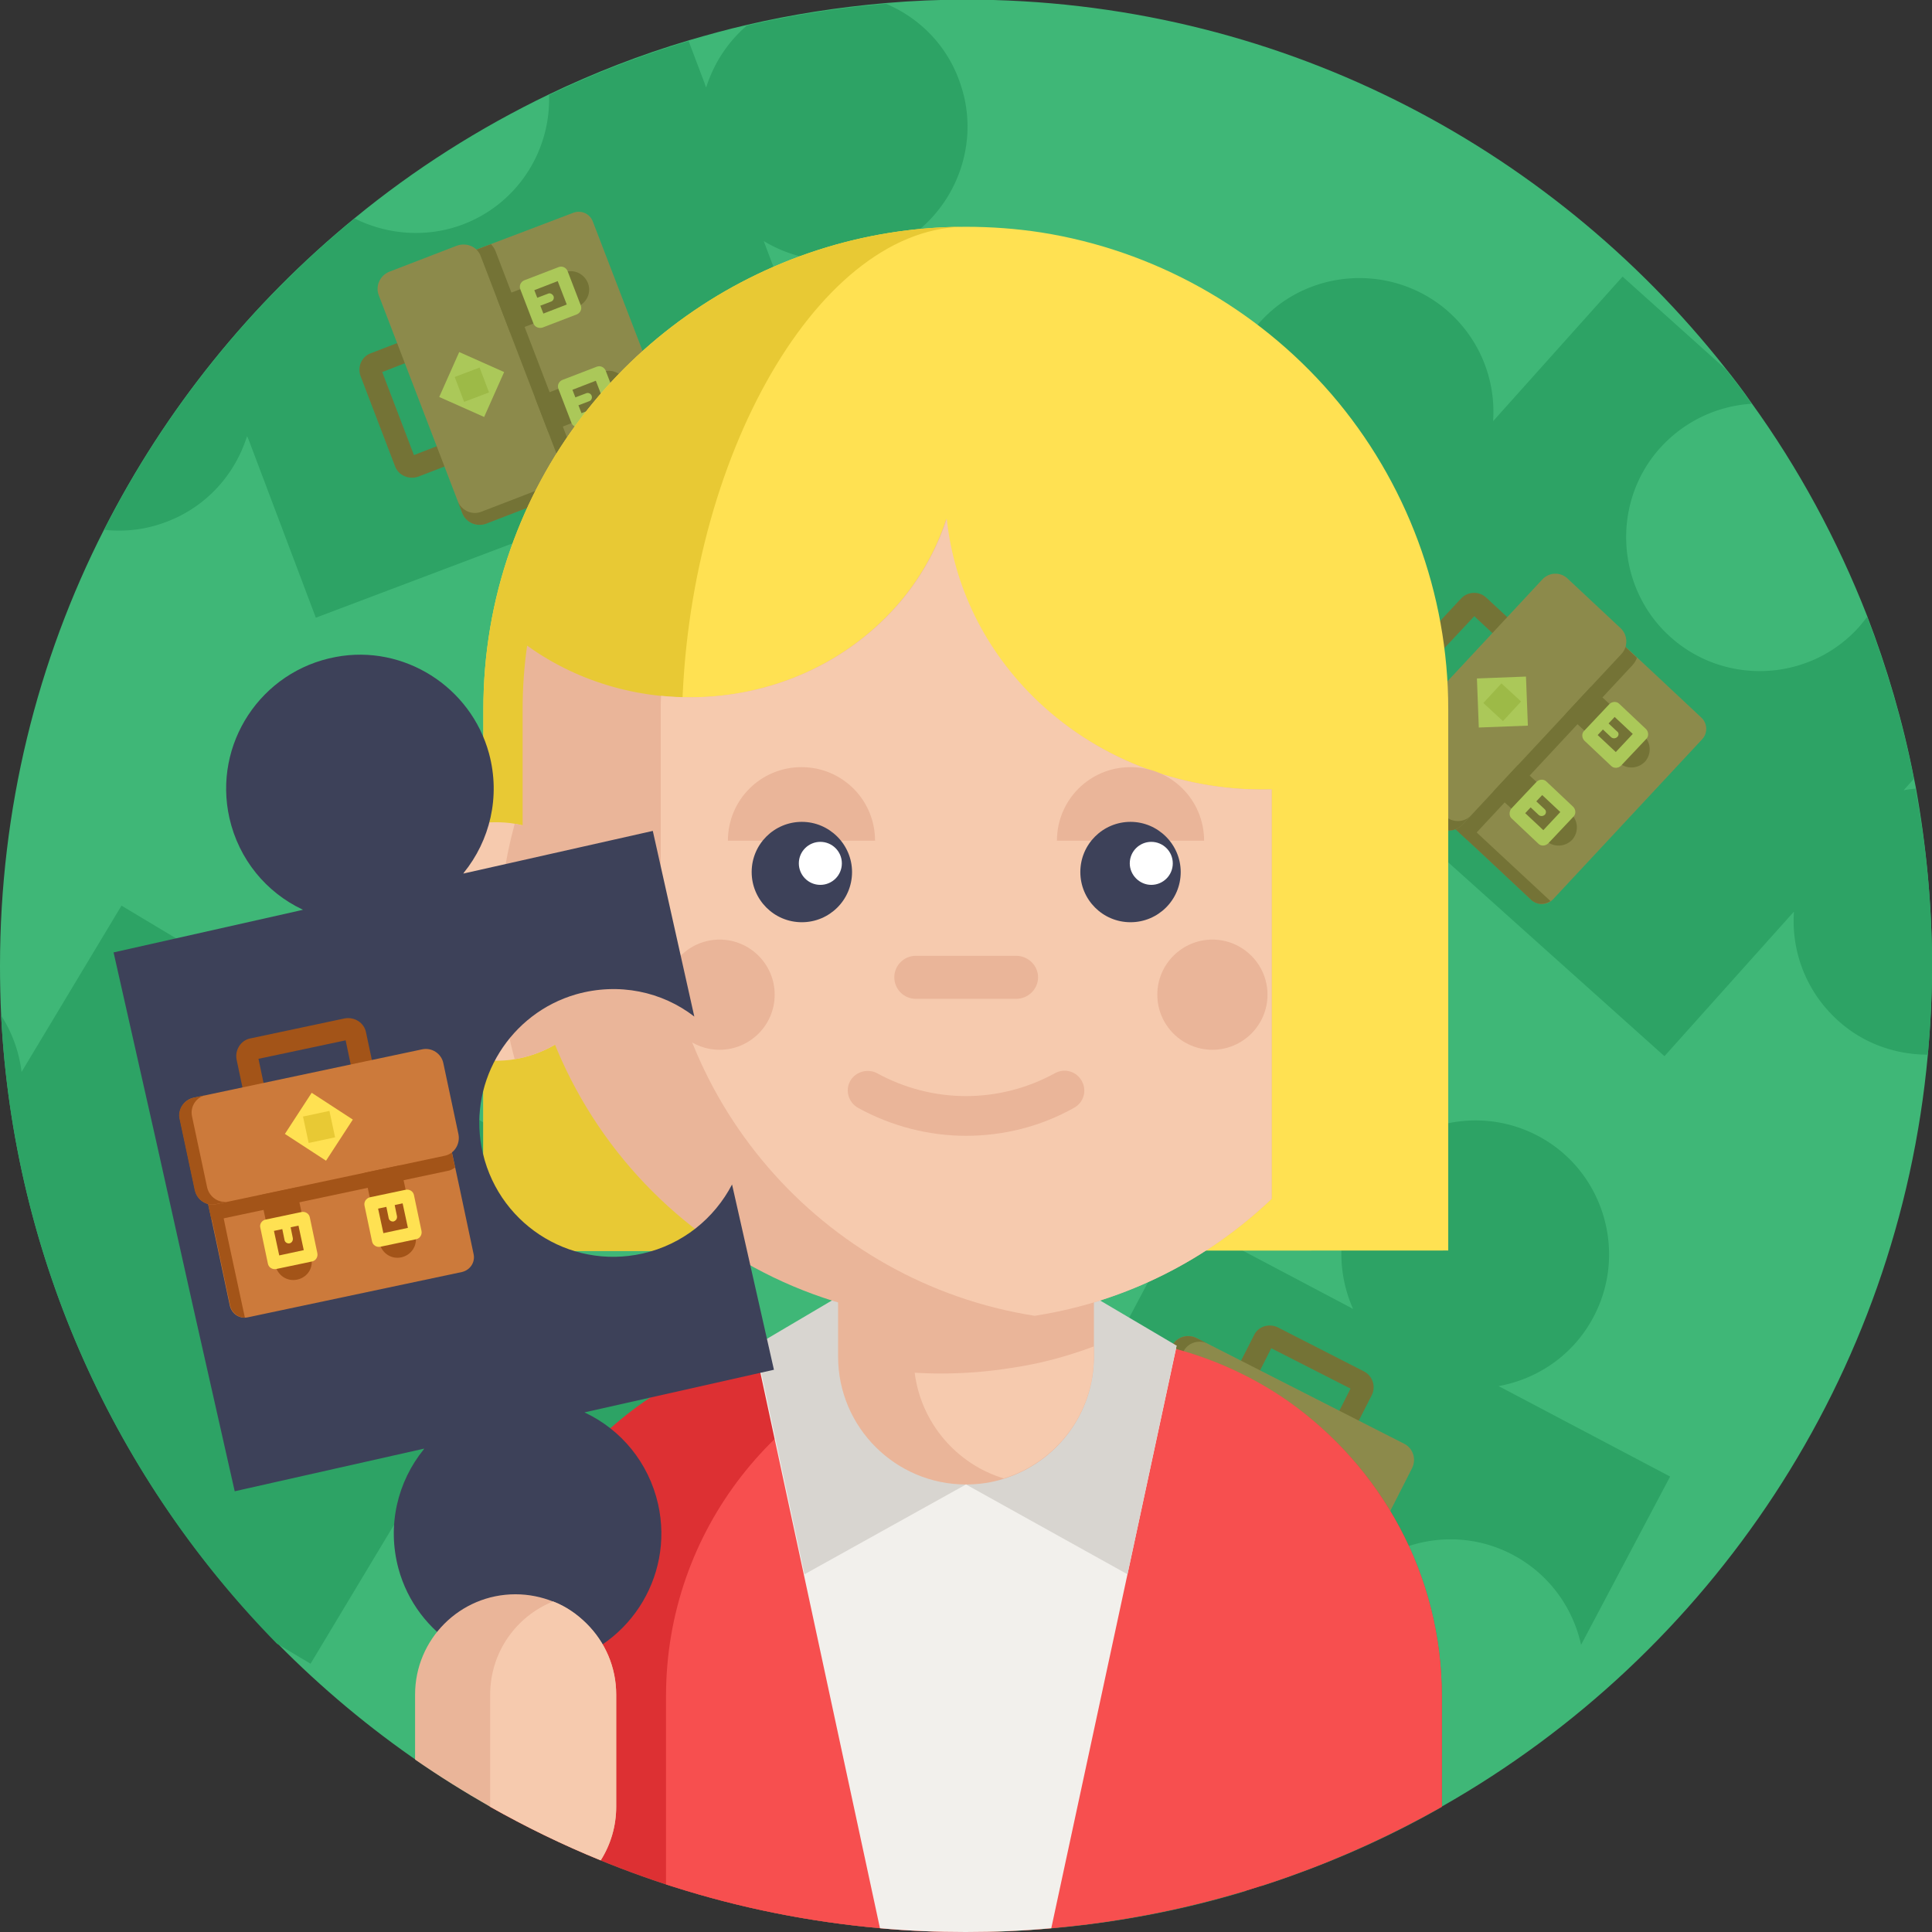 <svg version="1.1" id="Capa_1" xmlns="http://www.w3.org/2000/svg" x="0" y="0" viewBox="0 0 512 512" xml:space="preserve"><rect x="0" y="0" width="512" height="512" fill="#333333" stroke="none"/><style>.st1{fill:#2da365}.st2{opacity:.6}.st3{fill:#cc7a3b}.st4{fill:#a35418}.st5{fill:#ffe152}.st6{fill:#e8c934}.st10{fill:#d8d5d0}.st11{fill:#eab599}.st12{fill:#f6caae}.st13{fill:#3d4159}.st14{fill:#fff}</style><path d="M512 256c0 7.9-.4 15.8-1.1 23.5-7.8 85.5-57.7 158.9-128.7 199.2-15 8.6-31.1 15.6-47.8 21-1.4.4-2.8.9-4.1 1.3-22 6.7-45.3 10.4-69.4 10.9-1.6 0-3.2.1-4.8.1-71.4 0-136-29.3-182.5-76.4C30.9 392.3 3.6 333.8.3 269.1c-.2-4.3-.3-8.7-.3-13.1 0-41.6 9.9-81 27.6-115.7 16.2-31.9 38.9-60 66.4-82.5 15.7-12.9 33-23.9 51.5-32.8 11.9-5.7 24.2-10.5 37-14.3 5.1-1.5 10.2-2.9 15.4-4.1 12-2.8 24.3-4.7 36.9-5.8 7-.6 14.1-.9 21.2-.9 81.6 0 154.3 38.2 201.2 97.6 2.4 3 4.7 6 6.9 9.2 12.5 17.3 22.8 36.3 30.7 56.5 5.3 13.8 9.5 28.1 12.4 42.9.2.8.3 1.7.5 2.5 2.8 15.5 4.3 31.3 4.3 47.4z" fill="#3fb777"/><path class="st1" d="M512 256c0 7.9-.4 15.8-1.1 23.5-8 0-16.1-2.6-22.6-8-9.2-7.6-13.6-18.7-12.9-29.7v-.2l-34.3 38.3-37.5-33.6-34-30.5-37.5-33.6 33.5-37.3.9-.9h-.2c-10.3 1.8-21.3-1-29.7-8.5-14.9-13.4-15.9-36.6-1.8-51.1 12.8-13.2 33.8-14.3 48-2.7 9.2 7.6 13.6 18.7 12.9 29.7v.2L430 73.3l27.3 24.5c2.4 3 4.7 6 6.9 9.2-9.6.6-19 5.1-25.6 13.3-11.3 14.2-9.9 34.9 3 47.5 14.5 14.1 37.8 13.2 51.1-1.7.7-.8 1.4-1.7 2.1-2.6 5.3 13.8 9.5 28.1 12.4 42.9l-1.8 2-.9 1h.2c.9-.2 1.9-.3 2.9-.4 2.9 15.1 4.4 30.9 4.4 47zM234.9 66.2c-11 4.7-22.9 3.4-32.3-2.2-.1 0-.1-.1-.2-.1l18.2 48.1-47.1 17.8-42.7 16.1-47.1 17.8L66 116.8l-.5-1.2c0 .1-.1.2-.1.2-3.2 10-10.7 18.5-21.3 22.5-5.5 2.1-11.1 2.7-16.5 2.1 16.2-31.9 38.9-60 66.4-82.5 8.2 4.1 18 5.1 27.2 2.1 15.4-5.1 24.8-19.6 24.3-34.8 11.9-5.7 24.2-10.5 37-14.3l4.2 11.1.4 1.2c0-.1.1-.2.1-.2 2-6.2 5.6-11.8 10.7-16.2 12-2.8 24.3-4.7 36.9-5.8 9 3.8 16.5 11.3 19.8 21.5 5.8 17.2-2.8 36.5-19.7 43.7zM173.7 412c-10 15.4-30.5 20.5-46.6 11.7-10.5-5.7-16.9-15.8-18.3-26.7v-.2l-26.5 44.1-8.9-5.3C30.9 392.3 3.6 333.8.3 269.1c2.9 4.5 4.7 9.5 5.4 14.8v.2L32.2 240l43.2 25.9a35.62 35.62 0 00-25.9 18.6c-8.4 16-3.2 36.1 12 46 16.9 11.1 39.6 5.8 49.9-11.4 5.6-9.3 6.4-20.2 3.1-29.8l43.2 25.9-2.8 4.6-23 38.4-.7 1.1c.1 0 .2-.1.2-.1 9.8-3.7 21.1-3.1 30.8 2.7 17.3 10.5 22.6 33.1 11.5 50.1zM442.6 391.3L419 435.9c-2.3-10.5-9.3-19.9-20-24.8-16.5-7.5-36.2-1.2-45.3 14.4-10.2 17.5-3.7 39.8 14.1 49.2 4.6 2.4 9.6 3.8 14.4 4.1-15 8.6-31.1 15.6-47.8 21l-4.6-2.4-1.1-.6c0 .1.1.1.1.2.6 1.3 1.1 2.7 1.5 4.1-22 6.7-45.3 10.4-69.4 10.9-.1-5.4 1-10.8 3.4-15.9 5.1-10.8 14.9-17.7 25.7-19.7h.2l-45.5-24.1 23.6-44.5 21.3-40.4 23.6-44.5 44.3 23.4 1.1.6c0-.1-.1-.1-.1-.2-4.2-9.6-4.2-20.9 1.1-30.9 9.4-17.7 31.7-24.2 49.2-14.1 15.9 9.2 22.1 29.3 14.2 45.9-5.1 10.8-14.9 17.7-25.7 19.7h-.2l45.5 24z"/><g class="st2"><path class="st3" d="M140.1 131.5l8.1-3.1 11.1-4.2 16.3-6.2c2.1-.8 3.1-3.1 2.3-5.2l-20.8-54.1c-.8-2.1-3.1-3.1-5.2-2.3l-16.3 6.2-11.1 4.2-8.1 3.1 23.7 61.6z"/><path class="st4" d="M158.1 121.1l-11.1 4.2-8.1 3.1 1.1 3 8.1-3.1 11.1-4.2 16.3-6.2c1.8-.7 2.8-2.6 2.5-4.4l-19.9 7.6z"/><path class="st4" d="M121.7 67.9l8.4-3.2c.5.5.9 1.1 1.2 1.8l22.1 57.6c.3.7.4 1.4.3 2.1l-8.4 3.2-23.6-61.5zM110.9 126.3l15.8-6.1-12.6-32.7-15.8 6.1c-2.5.9-3.7 3.7-2.7 6.2l9.1 23.8c.9 2.4 3.7 3.6 6.2 2.7zm-9.6-27.7l9.5-3.7 8.4 22-9.5 3.7-8.4-22z"/><path class="st3" d="M127.4 67.9l22.1 57.6c1 2.5-.3 5.3-2.8 6.3l-17.9 6.9c-2.5 1-5.3-.3-6.3-2.8l-22.1-57.6c-1-2.5.3-5.3 2.8-6.3l17.9-6.9c2.6-.9 5.4.3 6.3 2.8z"/><path class="st4" d="M145.5 128.7l-17.9 6.9c-2.5 1-5.3-.3-6.3-2.8l1.2 3.2c1 2.5 3.8 3.7 6.3 2.8l17.9-6.9c2.5-1 3.7-3.8 2.8-6.3l-1.2-3.2c1 2.5-.3 5.3-2.8 6.3zM131.7 79l3.5 9.1 17.8-6.8c2.5-1 3.8-3.8 2.8-6.3s-3.8-3.8-6.3-2.8L131.7 79z"/><path class="st5" d="M143.8 86.8l9.1-3.5c.9-.4 1.4-1.4 1-2.4l-3.5-9.1c-.4-.9-1.4-1.4-2.4-1l-9.1 3.5c-.9.4-1.4 1.4-1 2.4l3.5 9.1c.4.9 1.4 1.3 2.4 1zm4-12.3l2.4 6.2-6.2 2.4-2.4-6.2 6.2-2.4z"/><path class="st5" d="M146.7 78.5c.2.6-.1 1.2-.6 1.4l-4.2 1.6-.8-2.1 4.2-1.6c.5-.2 1.1.1 1.4.7z"/><path class="st4" d="M141.8 105.4l3.5 9.1 17.8-6.8c2.5-1 3.8-3.8 2.8-6.3s-3.8-3.8-6.3-2.8l-17.8 6.8z"/><path class="st5" d="M153.9 113.2l9.1-3.5c.9-.4 1.4-1.4 1-2.4l-3.5-9.1c-.4-.9-1.4-1.4-2.4-1l-9.1 3.5c-.9.4-1.4 1.4-1 2.4l3.5 9.1c.4.8 1.4 1.3 2.4 1zm4-12.3l2.4 6.2-6.2 2.4-2.4-6.2 6.2-2.4z"/><path class="st5" d="M156.8 104.9c.2.6-.1 1.2-.6 1.4l-4.2 1.6-.8-2.1 4.2-1.6c.5-.2 1.2.1 1.4.7zM116.4 105.2l5.3-11.9 11.9 5.3-5.3 11.9-11.9-5.3z"/><path class="st6" d="M123 106.5l-2.5-6.6 6.6-2.5 2.5 6.6-6.6 2.5z"/></g><g class="st2"><path class="st3" d="M378.2 212.6l6.3 5.9 8.7 8.1 12.7 11.9c1.6 1.5 4.2 1.4 5.7-.2l39.5-42.4c1.5-1.6 1.4-4.2-.2-5.7l-12.7-11.9-8.7-8.1-6.3-5.9-45 48.3z"/><path class="st4" d="M395.3 224.3l-8.7-8.1-6.3-5.9-2.2 2.3 6.3 5.9 8.7 8.1 12.7 11.9c1.4 1.3 3.5 1.4 5.1.3l-15.6-14.5z"/><path class="st4" d="M427.3 168.2l6.5 6.1c-.2.7-.6 1.3-1.1 1.9l-42.1 45.2c-.5.6-1.1 1-1.8 1.2l-6.5-6.1 45-48.3zM370 184l12.4 11.5 23.9-25.6-12.4-11.5c-1.9-1.8-4.9-1.7-6.7.2l-17.4 18.7c-1.8 1.9-1.7 4.9.2 6.7zm20.7-20.7l7.5 7-16.1 17.2-7.5-7 16.1-17.2z"/><path class="st3" d="M429.7 173.3l-42.1 45.2c-1.8 2-4.9 2.1-6.8.2l-14-13.1c-2-1.8-2.1-4.9-.2-6.8l42.1-45.2c1.8-2 4.9-2.1 6.8-.2l14 13.1c1.9 1.8 2 4.9.2 6.8z"/><path class="st4" d="M383 216.3l-14-13.1c-2-1.8-2.1-4.9-.2-6.8l-2.3 2.5c-1.8 2-1.7 5 .2 6.8l14 13.1c2 1.8 5 1.7 6.8-.2l2.3-2.5c-1.7 1.9-4.8 2-6.8.2zM421.6 182l-6.6 7.1 14 13c2 1.8 5 1.7 6.9-.2 1.8-2 1.7-5-.2-6.9l-14.1-13z"/><path class="st5" d="M419.9 196.3l7.1 6.7c.7.7 1.9.6 2.6-.1l6.7-7.1c.7-.7.6-1.9-.1-2.6l-7.1-6.7c-.7-.7-1.9-.6-2.6.1l-6.7 7.1c-.7.7-.6 1.9.1 2.6zm12.8-1.8l-4.5 4.8-4.8-4.5 4.5-4.8 4.8 4.5z"/><path class="st5" d="M428.6 195.3c-.4.4-1.1.5-1.6.1l-3.3-3.1 1.5-1.6 3.3 3.1c.5.3.6 1 .1 1.5z"/><path class="st4" d="M402.3 202.7l-6.6 7.1 14 13c2 1.8 5 1.7 6.9-.2 1.8-2 1.7-5-.2-6.9l-14.1-13z"/><path class="st5" d="M400.6 216.9l7.1 6.7c.7.7 1.9.6 2.6-.1l6.7-7.1c.7-.7.6-1.9-.1-2.6l-7.1-6.7c-.7-.7-1.9-.6-2.6.1l-6.7 7.1c-.6.8-.6 2 .1 2.6zm12.9-1.7L409 220l-4.8-4.5 4.5-4.8 4.8 4.5z"/><path class="st5" d="M409.4 215.9c-.4.4-1.1.5-1.6.1l-3.3-3.1 1.5-1.6 3.3 3.1c.5.4.5 1.1.1 1.5zM391.4 179.8l13-.5.5 13-13 .5-.5-13z"/><path class="st6" d="M393.1 186.3l4.8-5.2 5.2 4.8-4.8 5.2-5.2-4.8z"/></g><g class="st2"><path class="st3" d="M307 369.6l-3.9 7.7-5.4 10.5-7.9 15.5c-1 2-.2 4.4 1.8 5.4l51.6 26.3c2 1 4.4.2 5.4-1.8l7.9-15.5 5.4-10.6 3.9-7.7-58.8-29.8z"/><path class="st4" d="M300.6 389.3l5.4-10.5 3.9-7.7-2.9-1.5-3.9 7.7-5.4 10.5-7.9 15.5c-.9 1.7-.4 3.8 1.1 5l9.7-19z"/><path class="st4" d="M363.3 404.5l-4.1 8c-.7 0-1.4-.2-2.1-.5l-55-28c-.7-.3-1.2-.8-1.7-1.4l4.1-8 58.8 29.9zM332.3 353.9l-7.7 15.1 31.2 15.9 7.7-15.1c1.2-2.3.3-5.2-2.1-6.4l-22.7-11.6c-2.4-1.2-5.3-.3-6.4 2.1zm25.6 14.1l-4.6 9.1-21-10.7 4.6-9.1 21 10.7z"/><path class="st3" d="M359 408.3l-55-28c-2.4-1.2-3.3-4.1-2.1-6.5l8.7-17.1c1.2-2.4 4.1-3.3 6.5-2.1l55 28c2.4 1.2 3.3 4.1 2.1 6.5l-8.7 17.1c-1.2 2.4-4.1 3.3-6.5 2.1z"/><path class="st4" d="M304.9 375.3l8.7-17.1c1.2-2.4 4.1-3.3 6.5-2.1l-3-1.5c-2.4-1.2-5.3-.3-6.5 2.1l-8.7 17.1c-1.2 2.4-.3 5.3 2.1 6.5l3 1.5c-2.4-1.2-3.3-4.1-2.1-6.5zM348.4 402.9l-8.7-4.4-8.7 17c-1.2 2.4-.3 5.3 2.1 6.5 2.4 1.2 5.3.3 6.5-2.1l8.8-17z"/><path class="st5" d="M334.2 405.2l-4.4 8.7c-.5.9-.1 2 .8 2.4l8.7 4.4c.9.5 2 .1 2.4-.8l4.4-8.7c.5-.9.1-2-.8-2.4l-8.7-4.4c-.8-.4-1.9-.1-2.4.8zm5.2 11.9l-5.9-3 3-5.9 5.9 3-3 5.9z"/><path class="st5" d="M337.6 413.3c-.5-.3-.8-.9-.5-1.5l2.1-4 2 1-2.1 4c-.2.6-.9.8-1.5.5z"/><path class="st4" d="M323.2 390.1l-8.7-4.4-8.7 17c-1.2 2.4-.3 5.3 2.1 6.5 2.4 1.2 5.3.3 6.5-2.1l8.8-17z"/><path class="st5" d="M309.1 392.4l-4.4 8.7c-.5.9-.1 2 .8 2.4l8.7 4.4c.9.5 2 .1 2.4-.8l4.4-8.7c.5-.9.1-2-.8-2.4l-8.7-4.4c-.9-.4-2-.1-2.4.8zm5.2 11.9l-5.9-3 3-5.9 5.9 3-3 5.9z"/><path class="st5" d="M312.5 400.5c-.5-.3-.8-.9-.5-1.5l2.1-4 2 1-2.1 4c-.3.6-1 .8-1.5.5zM342.2 373.2l4 12.4-12.4 4-4-12.4 12.4-4z"/><path class="st6" d="M336.5 376.6l6.3 3.2-3.2 6.3-6.3-3.2 3.2-6.3z"/></g><path d="M382.1 449.6v29.2c-25.6 14.5-53.8 24.7-83.9 29.7-6.4 1.1-13 1.9-19.6 2.5-4.1.4-8.2.6-12.4.8-3.4.1-6.8.2-10.2.2-7.6 0-15.2-.3-22.7-1-19-1.7-37.3-5.4-54.9-11-.6-.2-1.3-.4-1.9-.6-16.3-5.3-32-12.3-46.7-20.6v-29.2c0-44 29.9-81 70.5-91.9 1.5-.4 3-.8 4.5-1.1 4-.9 8.2-1.5 12.4-1.8 2.6-.2 5.2-.3 7.8-.3h62c6.9 0 13.7.7 20.2 2.1.4.1.8.2 1.1.2 1.1.3 2.2.5 3.3.8h.1c10.7 2.9 20.7 7.6 29.5 13.7 24.7 17.3 40.9 45.9 40.9 78.3z" fill="#dd3033"/><path d="M382.1 449.6v29.2c-25.6 14.5-53.8 24.7-83.9 29.7-6.4 1.1-13 1.9-19.6 2.5-4.1.4-8.2.6-12.4.8-3.4.1-6.8.2-10.2.2-7.6 0-15.2-.3-22.7-1-19-1.7-37.3-5.4-54.9-11-.6-.2-1.3-.4-1.9-.6v-49.9c0-44 29.9-81 70.5-91.9 1.5-.4 3-.8 4.5-1.1 4-.9 8.2-1.5 12.4-1.8 2.6-.2 5.2-.3 7.8-.3H287c6.9 0 13.7.7 20.2 2.1.4.1.8.2 1.1.2 1.1.3 2.2.5 3.3.8h.1c10.7 2.9 20.7 7.6 29.5 13.7 24.7 17.4 40.9 46 40.9 78.4z" fill="#f74f4f"/><path d="M311.8 356.6l-.2 1.1-33 153.3c-7.5.7-15 1-22.7 1-7.6 0-15.2-.3-22.7-1l-33-153.3-.2-1.1h111.8z" fill="#f2f0ec"/><path class="st10" d="M256 393.4l-42.8 23.8-13-60.6 26.6-15.7M256 393.4l42.8 23.8 13-60.6-26.6-15.7"/><path class="st5" d="M128.1 331.5V188c0-14.6 2.4-28.9 7.2-42.5 18-51.1 66.4-85.4 120.7-85.4 6.7 0 13.4.5 19.9 1.5 29.8 4.7 57.1 19.9 76.9 42.8 20 23.2 31 52.9 31 83.5v143.5"/><path class="st6" d="M180.7 193.6c0 50.8 29.7 109.5 46 137.9h-98.6V188c0-14.6 2.4-28.9 7.2-42.5 17.8-50.8 65.9-85 119.7-85.4-39.3 1-74.3 64.1-74.3 133.5z"/><path class="st11" d="M289.9 317.8v41.7c0 15.3-10.1 28.1-23.9 32.4-3.2 1-6.5 1.5-10 1.5-18.7 0-33.9-15.2-33.9-33.9v-41.7h67.8z"/><path class="st12" d="M289.9 356.8v2.6c0 15.3-10.1 28.1-23.9 32.4-12.5-3.8-21.9-14.7-23.6-28 2.3.1 4.5.2 6.8.2 6.4 0 12.7-.5 18.9-1.5 7.6-1.1 14.9-3.1 21.8-5.7zM162.9 249.5c0 15.7-11.5 28.7-26.5 31.2-1.6.3-3.3.4-5.1.4-17.4 0-31.6-14.1-31.6-31.6s14.1-31.6 31.6-31.6c1.7 0 3.4.1 5.1.4 15 2.5 26.5 15.5 26.5 31.2z"/><path class="st11" d="M162.9 249.5c0 15.7-11.5 28.7-26.5 31.2-2.7-9.9-4.2-20.4-4.2-31.2s1.5-21.2 4.2-31.2c15 2.5 26.5 15.5 26.5 31.2z"/><path class="st11" d="M142.6 249.5c0 6.2-5.1 11.3-11.3 11.3s-11.3-5.1-11.3-11.3 5.1-11.3 11.3-11.3 11.3 5.1 11.3 11.3z"/><path class="st11" d="M337 209.2v108.5c-16.8 16-38.3 27.1-62.2 30.9-.2 0-.4.1-.6.1-5.9.9-12.1 1.4-18.3 1.4-64.9 0-117.4-52.6-117.4-117.4V188c0-5.7.4-11.4 1.2-16.9 27.9 20.1 68 18.1 93.5-6 8.5-8 14.3-17.5 17.6-27.6 1.9 17.7 9.9 34.8 24.2 48.4 17.2 16.2 39.7 23.9 62 23.3z"/><path class="st12" d="M337 209.2v108.5c-16.8 16-38.3 27.1-62.2 30.9-.2 0-.4.1-.6.1-56.2-8.8-99.1-57.4-99.1-116V188c0-1.2 0-2.4.1-3.6 20.7 2.1 42.2-4.3 58.1-19.3 8.5-8 14.3-17.5 17.6-27.6 1.9 17.7 9.9 34.8 24.2 48.4 17.1 16.2 39.6 23.9 61.9 23.3z"/><path class="st11" d="M319.1 222.8c0-10.8-8.7-19.5-19.5-19.5s-19.5 8.7-19.5 19.5M231.9 222.8c0-10.8-8.7-19.5-19.5-19.5s-19.5 8.7-19.5 19.5"/><path class="st13" d="M225.8 231.1c0 7.4-6 13.3-13.3 13.3-7.4 0-13.3-6-13.3-13.3 0-7.4 6-13.3 13.3-13.3 7.3 0 13.3 6 13.3 13.3zM312.9 231.1c0 7.4-6 13.3-13.3 13.3-7.4 0-13.3-6-13.3-13.3 0-7.4 6-13.3 13.3-13.3 7.3 0 13.3 6 13.3 13.3z"/><path class="st11" d="M269.3 264.7h-26.6c-3.2 0-5.7-2.6-5.7-5.7 0-3.2 2.6-5.7 5.7-5.7h26.6c3.2 0 5.8 2.6 5.8 5.7s-2.6 5.7-5.8 5.7zM256 301c-9.8 0-19.7-2.5-28.6-7.4-2.5-1.4-3.5-4.6-2.1-7.1s4.6-3.4 7.1-2.1c14.8 8.1 32.4 8.1 47.2 0 2.5-1.4 5.7-.5 7.1 2.1 1.4 2.5.5 5.7-2.1 7.1-8.9 5-18.8 7.4-28.6 7.4z"/><path class="st14" d="M223.1 228.8c0 3.2-2.6 5.7-5.7 5.7-3.2 0-5.7-2.6-5.7-5.7 0-3.2 2.6-5.7 5.7-5.7s5.7 2.5 5.7 5.7zM310.8 228.8c0 3.2-2.6 5.7-5.7 5.7s-5.7-2.6-5.7-5.7c0-3.2 2.6-5.7 5.7-5.7s5.7 2.5 5.7 5.7z"/><path class="st11" d="M335.9 263.6c0 8.1-6.6 14.6-14.6 14.6s-14.6-6.5-14.6-14.6 6.6-14.6 14.6-14.6 14.6 6.5 14.6 14.6zM205.3 263.6c0 8.1-6.6 14.6-14.6 14.6s-14.6-6.5-14.6-14.6 6.6-14.6 14.6-14.6 14.6 6.5 14.6 14.6z"/><path class="st13" d="M51.1 346l11.1 49.2 50.2-11.3c0 .1-.1.1-.1.2-6.9 8.5-9.8 20.1-6.7 31.6 4.8 17.7 22.6 28.9 40.6 25.6 19.9-3.7 32.6-23.1 28.2-42.7-2.5-11-9.8-19.7-19.3-24.2-.1 0-.1-.1-.2-.1l1.3-.3 48.9-11-5.3 1.2 5.3-1.2-11.1-49.1c-4.7 9-13.1 15.9-23.7 18.3-19.6 4.4-39-8.3-42.7-28.3-3.3-17.8 7.7-35.4 25.1-40.4 11.3-3.2 22.8-.7 31.3 5.9l-11-49.2-50.2 11.3c0-.1.1-.1.1-.2 6.9-8.5 9.8-20.1 6.7-31.6-4.8-17.7-22.6-29-40.6-25.6-19.9 3.7-32.6 23.1-28.2 42.7 2.5 11 9.8 19.7 19.3 24.2.1 0 .1.1.2.1l-1.3.3-48.9 11 11.1 49.2"/><path class="st11" d="M163.3 449.1v29.7c0 5.2-1.5 10.1-4.1 14.2-10.1-4.1-19.9-8.9-29.3-14.2-6.8-3.9-13.4-8-19.9-12.5v-17.2c0-14.7 11.9-26.6 26.6-26.6 3.5 0 6.9.7 9.9 1.9 3.4 1.3 6.4 3.4 8.9 5.9 4.9 4.8 7.9 11.4 7.9 18.8z"/><path class="st12" d="M163.3 449.1v29.7c0 5.2-1.5 10.1-4.1 14.2-10.1-4.1-19.9-8.9-29.3-14.2v-29.7c0-11.2 6.9-20.8 16.7-24.7 3.4 1.3 6.4 3.4 8.9 5.9 4.8 4.8 7.8 11.4 7.8 18.8z"/><g><path class="st3" d="M53 308.9l1.8 8.5 2.5 11.6 3.6 17c.5 2.2 2.6 3.6 4.8 3.1l56.7-12c2.2-.5 3.6-2.6 3.1-4.8l-3.6-17-2.5-11.6-1.8-8.5L53 308.9z"/><path class="st4" d="M60.4 328.3L58 316.7l-1.8-8.5-3.1.7 1.8 8.5 2.5 11.6 3.6 17c.4 1.9 2.1 3.2 3.9 3.2l-4.5-20.9z"/><path class="st4" d="M118.7 300.7l1.9 8.7c-.6.4-1.2.8-2 .9l-60.4 12.8c-.7.2-1.5.1-2.2 0l-1.9-8.7 64.6-13.7zM62.7 280.8l3.5 16.6 34.3-7.3-3.5-16.5c-.5-2.6-3.1-4.2-5.7-3.7l-25 5.3c-2.5.5-4.1 3.1-3.6 5.6zm28.9-5.1l2.1 10-23.1 4.9-2.1-10 23.1-4.9z"/><path class="st3" d="M117.8 306.3l-60.4 12.8c-2.6.6-5.2-1.1-5.7-3.7l-4-18.8c-.6-2.6 1.1-5.2 3.7-5.7l60.4-12.8c2.6-.6 5.2 1.1 5.7 3.7l4 18.8c.5 2.6-1.1 5.2-3.7 5.7z"/><path class="st4" d="M54.9 314.7l-4-18.8c-.6-2.6 1.1-5.2 3.7-5.7l-3.3.7c-2.6.6-4.3 3.1-3.7 5.7l4 18.8c.6 2.6 3.1 4.3 5.7 3.7l3.3-.7c-2.5.6-5.1-1.1-5.7-3.7zM106.1 308.8l-9.5 2 4 18.7c.6 2.6 3.1 4.3 5.8 3.7 2.6-.6 4.3-3.1 3.7-5.8l-4-18.6z"/><path class="st5" d="M96.6 319.5l2 9.5c.2 1 1.2 1.6 2.2 1.4l9.5-2c1-.2 1.6-1.2 1.4-2.2l-2-9.5c-.2-1-1.2-1.6-2.2-1.4l-9.5 2c-1 .3-1.6 1.2-1.4 2.2zm11.5 5.9l-6.5 1.4-1.4-6.5 6.5-1.4 1.4 6.5z"/><path class="st5" d="M104.3 323.7c-.6.1-1.2-.3-1.3-.9l-.9-4.4 2.2-.5.9 4.4c.1.7-.3 1.2-.9 1.4z"/><path class="st4" d="M78.5 314.7l-9.5 2 4 18.7c.6 2.6 3.1 4.3 5.8 3.7s4.3-3.1 3.7-5.8l-4-18.6z"/><path class="st5" d="M69 325.4l2 9.5c.2 1 1.2 1.6 2.2 1.4l9.5-2c1-.2 1.6-1.2 1.4-2.2l-2-9.5c-.2-1-1.2-1.6-2.2-1.4l-9.5 2c-1 .2-1.7 1.2-1.4 2.2zm11.5 5.9l-6.5 1.4-1.4-6.5 6.5-1.4 1.4 6.5z"/><path class="st5" d="M76.7 329.5c-.6.1-1.2-.3-1.3-.9l-.9-4.4 2.2-.5.9 4.4c.1.7-.3 1.3-.9 1.4zM82.6 289.6l10.9 7.1-7.1 10.9-10.9-7.1 7.1-10.9z"/><path class="st6" d="M80.3 295.9l7-1.5 1.5 7-7 1.5-1.5-7z"/></g></svg>